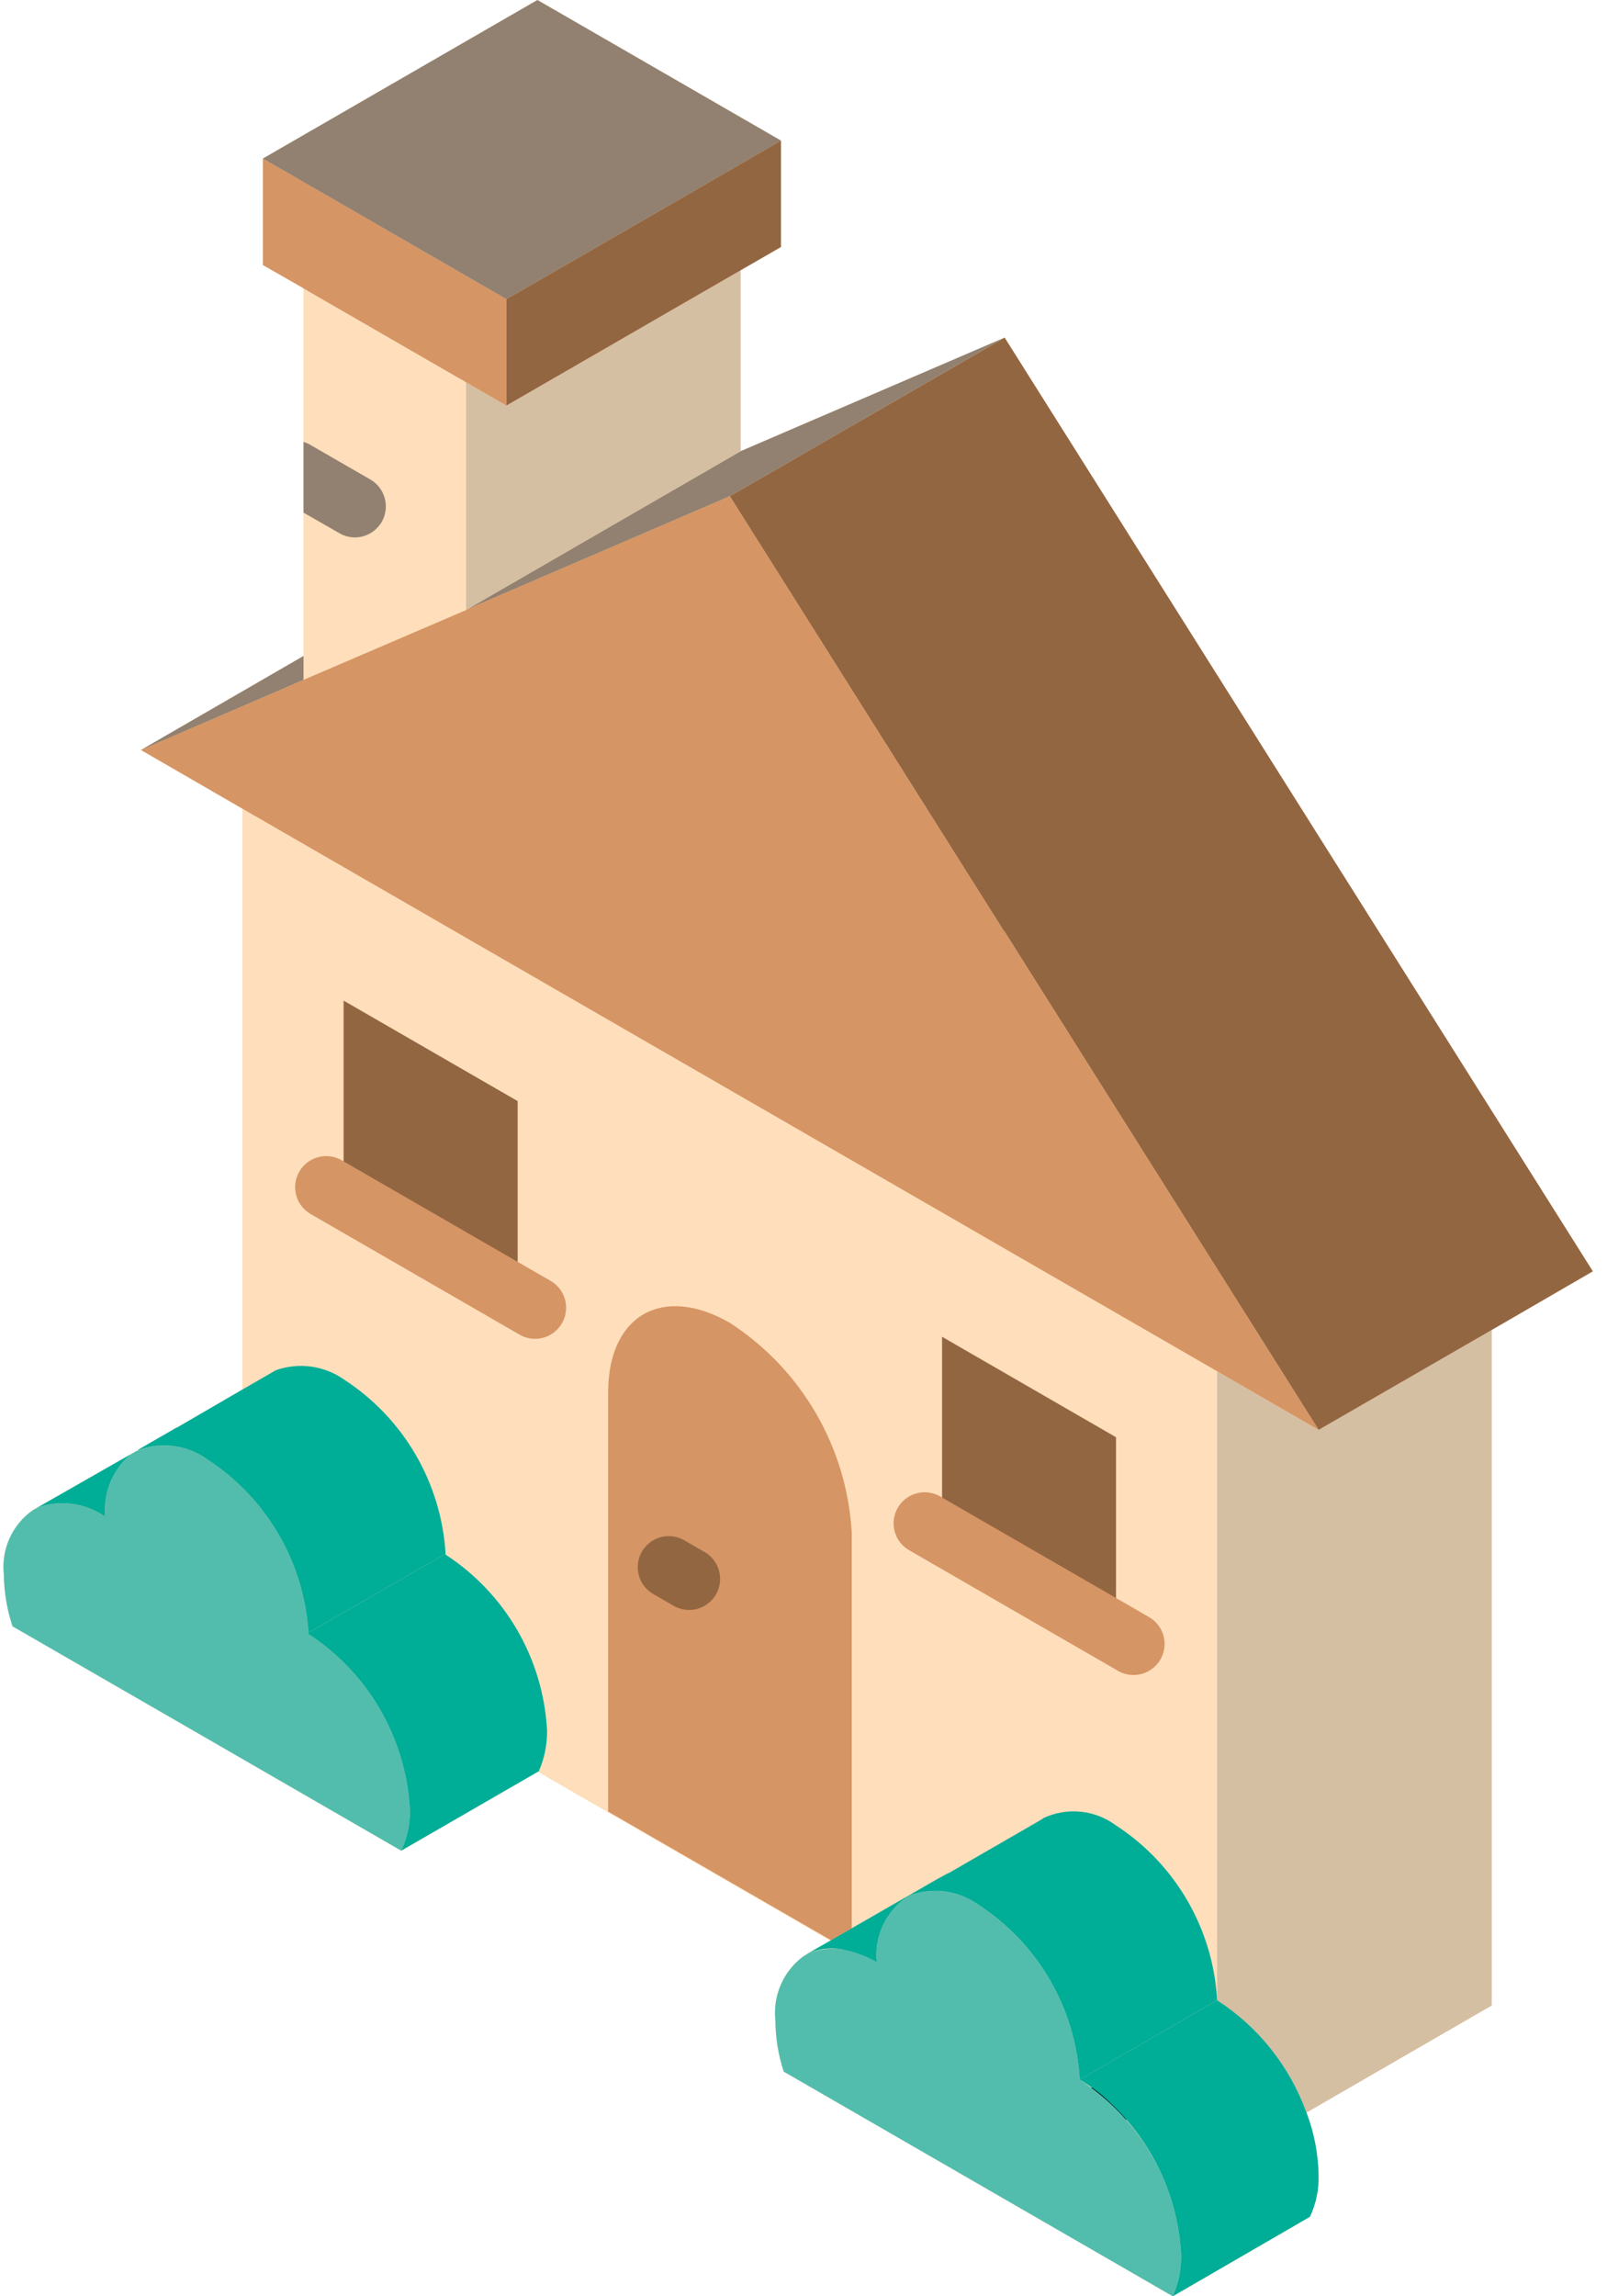 <?xml version="1.0" encoding="UTF-8"?>
<svg width="70px" height="100px" viewBox="0 0 70 100" version="1.1" xmlns="http://www.w3.org/2000/svg" xmlns:xlink="http://www.w3.org/1999/xlink">
    <!-- Generator: Sketch 49 (51002) - http://www.bohemiancoding.com/sketch -->
    <title>house</title>
    <desc>Created with Sketch.</desc>
    <defs></defs>
    <g id="Page-1" stroke="none" stroke-width="1" fill="none" fill-rule="evenodd">
        <g id="Экологические-исследования" transform="translate(-345, -357)">
            <g id="Group-4" transform="translate(345, 357)">
                <g id="house">
                    <g id="Group" fill-rule="nonzero">
                        <g fill="#FEDEBB" id="Shape">
                            <path d="M43.761,14.703 L32.261,19.649 L32.261,11.77 L34.018,10.757 L34.018,6.122 L23.41,0 L11.45,6.905 L11.45,11.541 L13.221,12.554 L13.221,28.568 L6.14,32.662 L10.559,35.216 L10.559,60.513 L7.721,62.162 L7.68,62.176 L6.018,63.135 L6.031,63.148 C5.991,63.175 5.937,63.189 5.896,63.216 L5.707,63.324 L1.613,65.662 L1.423,65.77 C0.527,66.405 0.046,67.476 0.166,68.567 C0.177,69.335 0.304,70.096 0.545,70.824 L9.004,75.703 L17.477,80.594 L23.423,77.162 L23.437,77.162 L36.166,84.513 L35.22,85.054 L34.963,85.216 C34.114,85.865 33.663,86.909 33.774,87.973 C33.779,88.735 33.902,89.492 34.139,90.216 L42.612,95.108 L51.085,100 L57.058,96.541 C57.326,95.975 57.456,95.355 57.437,94.73 C57.421,93.796 57.243,92.872 56.91,92 L64.977,87.338 L64.977,57.919 L69.383,55.365 L43.761,14.703 Z M20.302,26.554 L20.315,26.541 L20.342,26.541 L20.302,26.554 Z M36.991,84.973 L37.031,84.973 C37.045,84.96 37.072,84.973 37.099,84.987 C37.126,85 37.167,85.013 37.194,85.027 C37.128,85.003 37.06,84.985 36.991,84.973 Z M48.315,91.541 L48.329,91.541 L48.329,91.554 L48.342,91.554 C48.41,91.622 48.464,91.689 48.531,91.757 L48.315,91.541 Z"></path>
                            <polygon points="20.302 16.649 20.302 26.568 13.221 29.608 13.221 12.568 13.234 12.568 20.045 16.5 20.059 16.5"></polygon>
                        </g>
                        <path d="M64.977,57.919 L64.977,87.338 L56.91,92 C56.183,89.987 54.815,88.269 53.018,87.108 L53.018,59.716 L57.437,62.27 L64.977,57.919 Z" id="Shape" fill="#D5BFA3"></path>
                        <path d="M37.102,83.979 L37.102,66.761 C36.895,63.039 34.923,59.64 31.796,57.611 C28.862,55.919 26.491,57.277 26.491,60.638 L26.491,78.892 L36.205,84.497" id="Shape" fill="#D69564"></path>
                        <g transform="translate(14.844, 43.555)" fill="#936642" id="Shape">
                            <polygon points="7.705 13.095 0.123 8.717 0.123 0.02 7.705 4.397"></polygon>
                            <polygon points="33.769 27.733 26.192 23.359 26.192 14.66 33.769 19.035"></polygon>
                            <path d="M15.171,26.556 C14.934,26.556 14.702,26.494 14.496,26.375 L13.612,25.864 C13.194,25.623 12.936,25.177 12.936,24.694 C12.936,24.211 13.193,23.764 13.612,23.523 C14.03,23.281 14.545,23.281 14.963,23.523 L15.848,24.034 C16.378,24.34 16.636,24.964 16.478,25.555 C16.319,26.146 15.783,26.557 15.171,26.556 Z"></path>
                        </g>
                        <polygon id="Shape" fill="#D5BFA3" points="32.262 11.77 32.262 19.649 32.248 19.662 20.397 26.513 20.356 26.541 20.316 26.541 20.302 26.554 20.302 16.649 22.059 17.662"></polygon>
                        <path d="M16.626,22.73 C16.382,23.148 15.935,23.405 15.45,23.405 C15.213,23.401 14.98,23.336 14.775,23.216 L13.221,22.324 L13.221,19.243 C13.31,19.271 13.396,19.307 13.478,19.351 L16.126,20.878 C16.438,21.057 16.667,21.353 16.761,21.7 C16.854,22.048 16.806,22.418 16.626,22.73 Z" id="Shape" fill="#928170"></path>
                        <g transform="translate(12.695, 50.195)" fill="#D69564" id="Shape">
                            <path d="M10.611,8.108 C10.375,8.108 10.142,8.046 9.937,7.927 L0.836,2.674 C0.19,2.301 -0.031,1.475 0.342,0.829 C0.715,0.182 1.541,-0.039 2.188,0.333 L11.288,5.586 C11.818,5.891 12.077,6.515 11.918,7.106 C11.76,7.698 11.223,8.108 10.611,8.108 Z"></path>
                            <path d="M36.68,22.749 C36.444,22.75 36.211,22.687 36.006,22.569 L26.907,17.315 C26.488,17.074 26.23,16.627 26.23,16.144 C26.23,15.661 26.488,15.215 26.906,14.973 C27.324,14.732 27.84,14.732 28.258,14.974 L37.357,20.228 C37.887,20.533 38.146,21.157 37.987,21.748 C37.828,22.339 37.292,22.75 36.68,22.749 Z"></path>
                        </g>
                    </g>
                    <path d="M48.383,91.57 C48.383,91.541 48.354,91.541 48.324,91.541" id="Shape" stroke="#010101" stroke-width="2" stroke-linecap="round" stroke-linejoin="round"></path>
                    <g id="Group" fill-rule="nonzero">
                        <polygon id="Shape" fill="#936642" points="69.383 55.365 64.978 57.919 57.437 62.27 43.748 40.554 43.734 40.554 31.788 21.608 43.762 14.703"></polygon>
                        <polygon id="Shape" fill="#D69564" points="57.437 62.27 53.018 59.716 10.559 35.216 6.14 32.662 13.221 29.608 20.302 26.568 20.302 26.554 20.343 26.541 20.356 26.541 20.397 26.513 31.788 21.608 43.734 40.554 43.748 40.554"></polygon>
                        <g transform="translate(6.055, 14.648)" fill="#928170" id="Shape">
                            <polygon points="7.166 13.919 7.166 14.96 0.085 18.014"></polygon>
                            <polygon points="37.707 0.054 25.734 6.96 14.342 11.865 26.193 5.014 26.207 5"></polygon>
                        </g>
                        <g transform="translate(0, 62.891)" fill="#53BDAD" id="Shape">
                            <path d="M17.856,15.893 C17.873,16.518 17.743,17.138 17.477,17.704 L9.004,12.812 L0.545,7.934 C0.304,7.205 0.177,6.444 0.167,5.677 C0.046,4.585 0.527,3.514 1.423,2.88 L1.613,2.772 C2.608,2.406 3.719,2.553 4.586,3.164 C4.487,2.125 4.907,1.104 5.707,0.434 L5.897,0.326 C5.937,0.299 5.991,0.285 6.032,0.258 C7.026,-0.114 8.141,0.033 9.005,0.65 C11.597,2.322 13.242,5.126 13.437,8.204 L13.437,8.272 C16.038,9.965 17.679,12.794 17.856,15.893 Z"></path>
                            <path d="M51.45,35.285 C51.465,35.913 51.34,36.536 51.085,37.109 L42.612,32.217 L34.139,27.326 C33.902,26.601 33.779,25.845 33.774,25.082 C33.663,24.019 34.114,22.975 34.964,22.326 L35.221,22.163 C36.216,21.804 37.325,21.951 38.194,22.555 C38.079,21.455 38.571,20.379 39.477,19.745 L39.639,19.65 C40.636,19.283 41.75,19.435 42.612,20.056 C45.218,21.745 46.86,24.577 47.031,27.677 C49.636,29.36 51.279,32.188 51.45,35.285 Z"></path>
                        </g>
                        <g transform="translate(1.562, 59.375)" fill="#00AD97" id="Shape">
                            <path d="M22.266,15.963 C22.279,16.586 22.155,17.204 21.901,17.774 L21.874,17.787 L21.861,17.787 L15.915,21.22 C16.181,20.654 16.311,20.034 16.293,19.409 C16.116,16.31 14.476,13.48 11.874,11.787 L11.874,11.72 L11.888,11.72 L17.847,8.287 L17.847,8.328 C20.454,10.022 22.095,12.859 22.266,15.963 Z"></path>
                            <path d="M17.847,8.287 L11.888,11.72 L11.874,11.72 C11.679,8.641 10.034,5.838 7.442,4.165 C6.578,3.548 5.463,3.401 4.469,3.773 L4.455,3.76 L6.118,2.801 L6.158,2.787 L8.996,1.138 L10.239,0.422 L10.442,0.301 C11.444,-0.059 12.559,0.092 13.429,0.706 C16.021,2.389 17.66,5.202 17.847,8.287 Z"></path>
                            <path d="M51.455,27.733 L45.469,31.193 C45.298,28.092 43.656,25.26 41.05,23.571 C40.188,22.951 39.074,22.799 38.077,23.165 L37.915,23.26 C37.008,23.894 36.517,24.97 36.631,26.071 C36.288,25.871 35.92,25.717 35.537,25.611 C35.51,25.598 35.482,25.584 35.469,25.598 C34.875,25.41 34.233,25.438 33.658,25.679 L34.604,25.138 L39.253,22.463 L39.699,22.22 L39.793,22.179 L43.82,19.854 L43.888,19.8 C44.915,19.319 46.123,19.439 47.036,20.111 C49.642,21.8 51.284,24.633 51.455,27.733 Z"></path>
                            <path d="M55.874,35.355 C55.893,35.98 55.763,36.6 55.496,37.165 L49.523,40.625 C49.778,40.051 49.902,39.428 49.888,38.801 C49.747,36.274 48.633,33.901 46.779,32.179 L46.766,32.165 C46.374,31.79 45.938,31.464 45.469,31.192 L51.455,27.733 C53.253,28.894 54.62,30.612 55.347,32.625 C55.681,33.497 55.859,34.421 55.874,35.355 Z"></path>
                            <path d="M4.145,3.949 C3.344,4.619 2.924,5.64 3.023,6.679 C2.156,6.068 1.045,5.922 0.05,6.287 L4.145,3.949 Z"></path>
                        </g>
                        <polygon id="Shape" fill="#D69564" points="22.059 13.027 22.059 17.662 20.302 16.649 20.059 16.5 20.045 16.5 13.234 12.568 13.221 12.568 13.221 12.554 11.451 11.541 11.451 6.905"></polygon>
                        <polygon id="Shape" fill="#928170" points="34.018 6.122 30.005 8.446 25.18 11.23 22.059 13.027 11.451 6.905 23.41 0"></polygon>
                        <polygon id="Shape" fill="#936642" points="34.018 6.122 34.018 10.757 32.262 11.77 22.059 17.662 22.059 13.027 25.18 11.23 30.005 8.446"></polygon>
                    </g>
                </g>
            </g>
        </g>
    </g>
</svg>